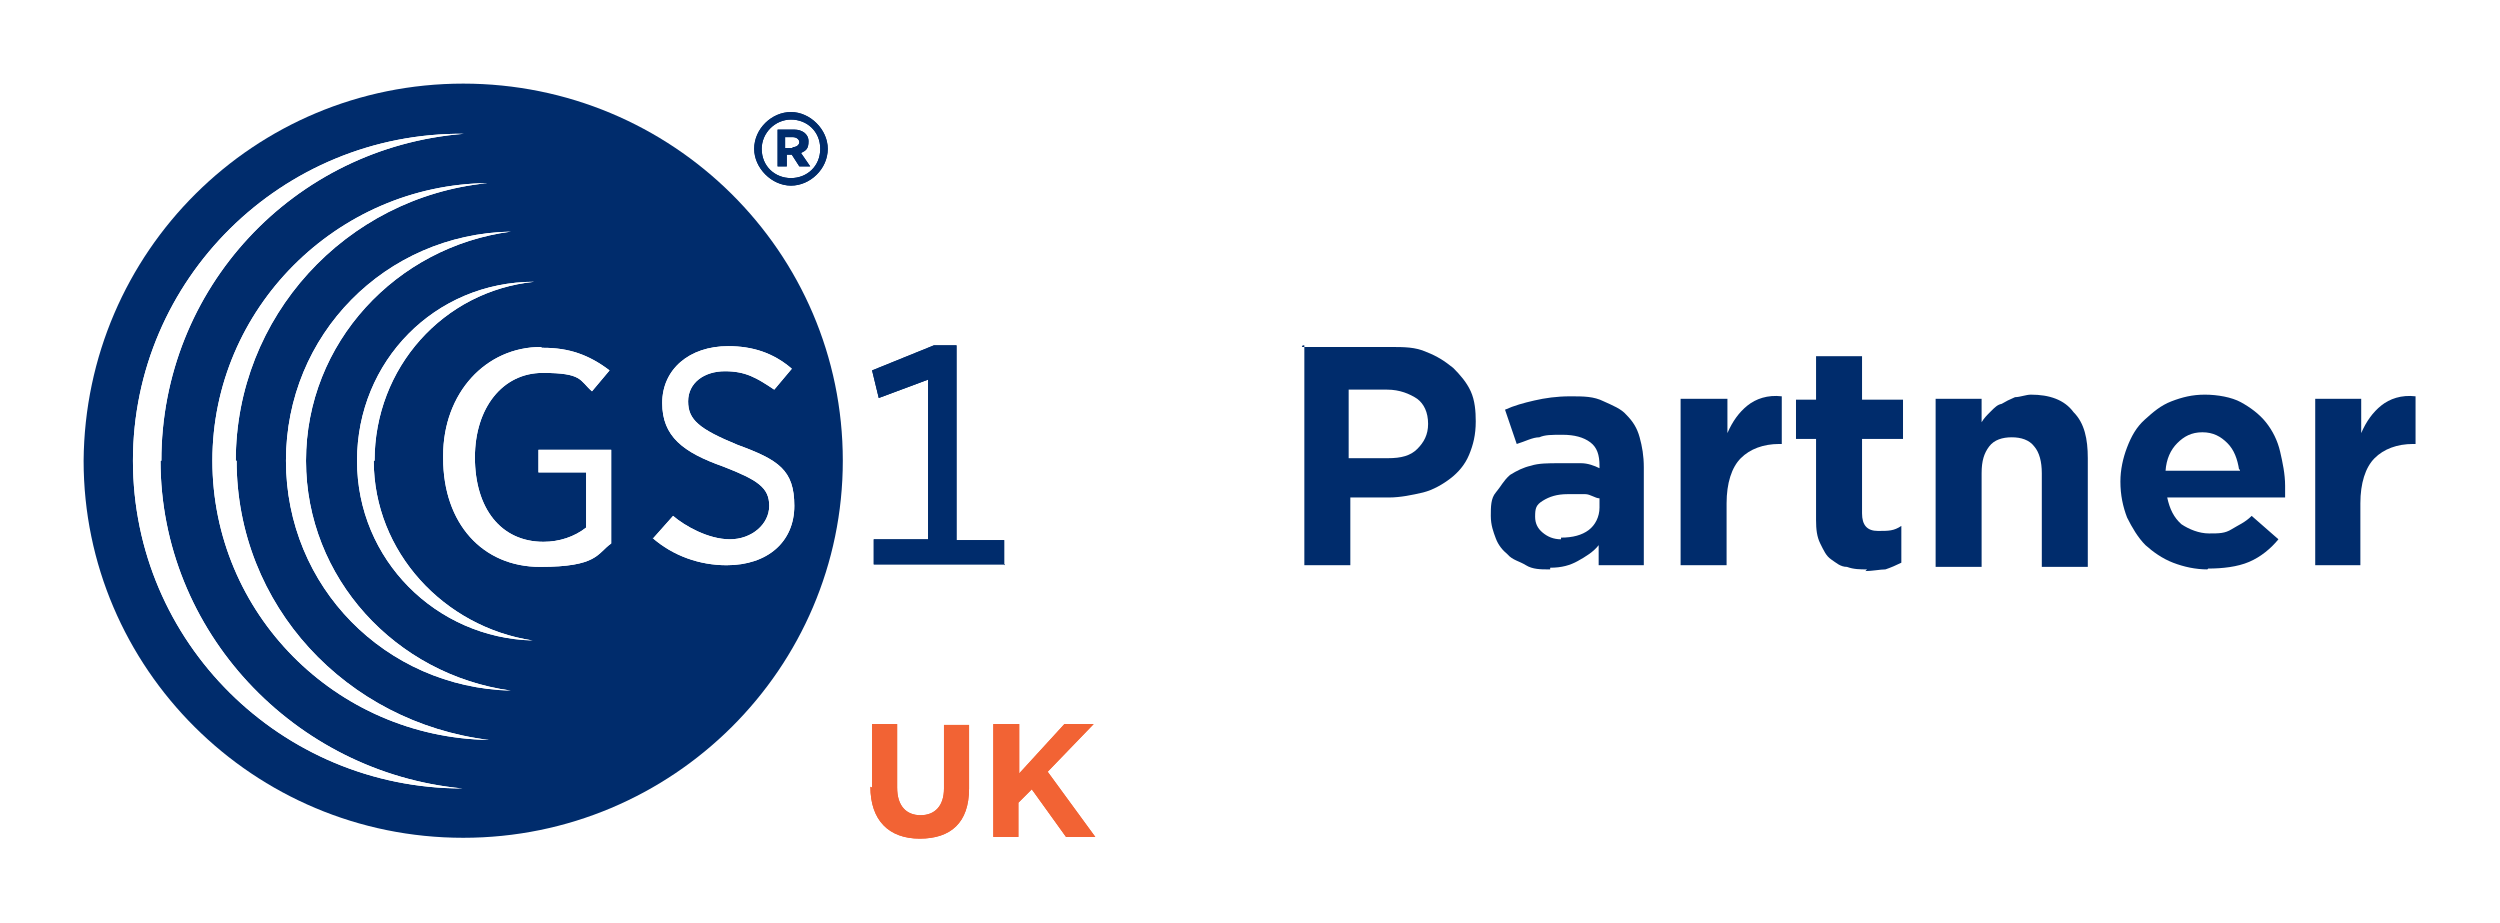 <?xml version="1.0" encoding="UTF-8"?>
<svg id="Layer_1" xmlns="http://www.w3.org/2000/svg" version="1.1" viewBox="0 0 299 110.4">
  <!-- Generator: Adobe Illustrator 29.1.0, SVG Export Plug-In . SVG Version: 2.1.0 Build 142)  -->
  <defs>
    <style>
      .st0 {
        fill: #fff;
      }

      .st1 {
        fill: #002c6c;
      }

      .st2 {
        fill: #f26334;
      }
    </style>
  </defs>
  <rect class="st0" width="299" height="110.4"/>
  <g>
    <g>
      <path class="st2" d="M104.3,94.2v-7.6h3v7.6c0,2.2,1.1,3.3,2.8,3.3s2.8-1.1,2.8-3.2v-7.6h3v7.6c0,4.1-2.2,6-5.9,6s-5.9-2.2-5.9-6.2h0Z"/>
      <path class="st2" d="M118.9,86.6h3v5.9l5.4-5.9h3.5l-5.5,5.7,5.7,7.8h-3.5l-4.1-5.7-1.6,1.6v4.1h-3v-13.5h.2Z"/>
    </g>
    <path class="st1" d="M120.1,67.6v-3h-5.7v-23.3h-2.7l-7.4,3,.8,3.3,5.9-2.2v19.1h-6.5v3s15.7,0,15.7,0Z"/>
    <g>
      <path class="st1" d="M100.8,55.1c0,24.8-20.3,45.1-45.4,45.1S10,79.9,10,55.1c.2-25,20.4-45.1,45.4-45.1s45.4,20.1,45.4,45.1Z"/>
      <path class="st0" d="M64.7,41.5c-6.6,0-11.7,5.5-11.7,13v.3c0,7.8,4.7,13,11.6,13s6.8-1.6,8.5-2.8v-11.2h-8.7v2.7h5.7v6.6h0c-1.4,1.1-3.2,1.7-5.1,1.7-5.1,0-8.2-4-8.2-10.1h0c0-5.9,3.3-10.1,8.1-10.1s4.4.9,5.9,2.2l2.1-2.5c-2.5-1.9-4.9-2.7-7.9-2.7h-.2Z"/>
      <path class="st0" d="M78,64.3c2.5,2.2,5.7,3.3,8.9,3.3,4.9,0,8.1-2.8,8.1-7.1s-1.9-5.5-6.8-7.3c-4.6-1.9-5.9-3-5.9-5.2s1.9-3.6,4.4-3.6,3.8.8,5.9,2.2l2.1-2.5c-2.2-1.9-4.7-2.7-7.6-2.7-4.7,0-7.9,2.8-7.9,6.8s2.5,5.9,7.3,7.6c4.1,1.6,5.5,2.5,5.5,4.7s-2.1,4-4.7,4-5.4-1.6-6.8-2.8c0,0-2.4,2.7-2.4,2.7Z"/>
      <path class="st1" d="M90.2,17.8h0c0-2.4,2.1-4.4,4.4-4.4s4.4,2.1,4.4,4.4h0c0,2.4-2.1,4.4-4.4,4.4s-4.4-2.1-4.4-4.4ZM98.1,17.8h0c0-2.1-1.6-3.5-3.5-3.5s-3.5,1.6-3.5,3.5h0c0,2.1,1.6,3.5,3.5,3.5s3.5-1.4,3.5-3.5ZM92.9,15.5h2.1c.9,0,1.7.5,1.7,1.4s-.3,1.1-.9,1.4l1.1,1.6h-1.3l-.9-1.4h-.6v1.4h-1.1s0-4.4,0-4.4ZM94.8,17.6c.5,0,.8-.3.8-.6s-.3-.6-.8-.6h-.9v1.3s.9,0,.9,0Z"/>
      <g>
        <path class="st0" d="M19.3,55.1c0-20.6,15.8-37.5,36.2-39.1h0c-21.8-.2-39.6,17.4-39.6,39.1s17.7,39.2,39.4,39.2h0c-20.1-1.9-36.1-18.8-36.1-39.2Z"/>
        <path class="st0" d="M28.2,55.1c0-17.2,13.1-31.5,30.1-33.2h0c-18,.2-32.9,15-32.9,33.2s14.7,33.1,33.1,33.4h0c-17.1-2.1-30.2-16.1-30.2-33.4Z"/>
        <path class="st0" d="M36.6,55.1c0-14.1,10.8-25.6,24.5-27.4h0c-15,.3-26.9,12.3-26.9,27.4s11.9,27.1,26.9,27.5h0c-13.8-1.9-24.5-13.5-24.5-27.5Z"/>
        <path class="st0" d="M44.8,55.1c0-11.1,8.2-20.3,19.1-21.4h0c-11.9,0-21.2,9.5-21.2,21.4s9.5,21.2,21,21.5h0c-10.6-1.6-19-10.6-19-21.5Z"/>
      </g>
    </g>
  </g>
  <g>
    <path class="st2" d="M104.3,94.2v-7.6h3v7.6c0,2.2,1.1,3.3,2.8,3.3s2.8-1.1,2.8-3.2v-7.6h3v7.6c0,4.1-2.2,6-5.9,6s-5.9-2.2-5.9-6.2h0Z"/>
    <path class="st2" d="M118.9,86.6h3v5.9l5.4-5.9h3.5l-5.5,5.7,5.7,7.8h-3.5l-4.1-5.7-1.6,1.6v4.1h-3v-13.5h.2Z"/>
  </g>
  <path class="st1" d="M120.1,67.6v-3h-5.7v-23.3h-2.7l-7.4,3,.8,3.3,5.9-2.2v19.1h-6.5v3s15.7,0,15.7,0Z"/>
  <path class="st0" d="M64.7,41.5c-6.6,0-11.7,5.5-11.7,13v.3c0,7.8,4.7,13,11.6,13s6.8-1.6,8.5-2.8v-11.2h-8.7v2.7h5.7v6.6h0c-1.4,1.1-3.2,1.7-5.1,1.7-5.1,0-8.2-4-8.2-10.1h0c0-5.9,3.3-10.1,8.1-10.1s4.4.9,5.9,2.2l2.1-2.5c-2.5-1.9-4.9-2.7-7.9-2.7h-.2Z"/>
  <path class="st0" d="M78,64.3c2.5,2.2,5.7,3.3,8.9,3.3,4.9,0,8.1-2.8,8.1-7.1s-1.9-5.5-6.8-7.3c-4.6-1.9-5.9-3-5.9-5.2s1.9-3.6,4.4-3.6,3.8.8,5.9,2.2l2.1-2.5c-2.2-1.9-4.7-2.7-7.6-2.7-4.7,0-7.9,2.8-7.9,6.8s2.5,5.9,7.3,7.6c4.1,1.6,5.5,2.5,5.5,4.7s-2.1,4-4.7,4-5.4-1.6-6.8-2.8c0,0-2.4,2.7-2.4,2.7Z"/>
  <path class="st1" d="M90.2,17.8h0c0-2.4,2.1-4.4,4.4-4.4s4.4,2.1,4.4,4.4h0c0,2.4-2.1,4.4-4.4,4.4s-4.4-2.1-4.4-4.4ZM98.1,17.8h0c0-2.1-1.6-3.5-3.5-3.5s-3.5,1.6-3.5,3.5h0c0,2.1,1.6,3.5,3.5,3.5s3.5-1.4,3.5-3.5ZM92.9,15.5h2.1c.9,0,1.7.5,1.7,1.4s-.3,1.1-.9,1.4l1.1,1.6h-1.3l-.9-1.4h-.6v1.4h-1.1s0-4.4,0-4.4ZM94.8,17.6c.5,0,.8-.3.8-.6s-.3-.6-.8-.6h-.9v1.3s.9,0,.9,0Z"/>
  <g>
    <path class="st0" d="M19.3,55.1c0-20.6,15.8-37.5,36.2-39.1h0c-21.8-.2-39.6,17.4-39.6,39.1s17.7,39.2,39.4,39.2h0c-20.1-1.9-36.1-18.8-36.1-39.2Z"/>
    <path class="st0" d="M28.2,55.1c0-17.2,13.1-31.5,30.1-33.2h0c-18,.2-32.9,15-32.9,33.2s14.7,33.1,33.1,33.4h0c-17.1-2.1-30.2-16.1-30.2-33.4Z"/>
    <path class="st0" d="M36.6,55.1c0-14.1,10.8-25.6,24.5-27.4h0c-15,.3-26.9,12.3-26.9,27.4s11.9,27.1,26.9,27.5h0c-13.8-1.9-24.5-13.5-24.5-27.5Z"/>
    <path class="st0" d="M44.8,55.1c0-11.1,8.2-20.3,19.1-21.4h0c-11.9,0-21.2,9.5-21.2,21.4s9.5,21.2,21,21.5h0c-10.6-1.6-19-10.6-19-21.5Z"/>
  </g>
  <g>
    <path class="st1" d="M155.7,41.5h10.6c1.6,0,3,0,4.3.6,1.3.5,2.2,1.1,3.2,1.9.8.8,1.6,1.7,2.1,2.8s.6,2.4.6,3.6h0c0,1.6-.3,2.8-.8,4s-1.3,2.1-2.2,2.8-2.1,1.4-3.3,1.7c-1.3.3-2.7.6-4.1.6h-4.6v8.1h-5.5v-26.3h-.2ZM166,54.8c1.6,0,2.7-.3,3.5-1.1s1.3-1.7,1.3-3h0c0-1.4-.5-2.4-1.3-3-.9-.6-2.1-1.1-3.6-1.1h-4.6v8.2s4.7,0,4.7,0Z"/>
    <path class="st1" d="M185.2,68.1c-.9,0-1.9,0-2.7-.5s-1.6-.6-2.2-1.3c-.6-.5-1.1-1.1-1.4-1.9-.3-.8-.6-1.6-.6-2.7h0c0-1.1,0-2.1.6-2.8s.9-1.4,1.7-2.1c.8-.5,1.6-.9,2.5-1.1.9-.3,2.1-.3,3.3-.3h2.7c.8,0,1.6.3,2.2.6v-.3c0-1.3-.3-2.2-1.1-2.8-.8-.6-1.9-.9-3.3-.9s-2.1,0-2.8.3c-.8,0-1.7.5-2.7.8l-1.4-4.1c1.1-.5,2.2-.8,3.5-1.1,1.3-.3,2.7-.5,4.3-.5s2.8,0,4,.6c1.1.5,2.1.9,2.7,1.6.8.8,1.3,1.6,1.6,2.7s.5,2.2.5,3.6v11.7h-5.4v-2.4c-.6.8-1.6,1.4-2.5,1.9s-1.9.8-3.3.8v.2ZM186.7,64.3c1.4,0,2.5-.3,3.3-.9.8-.6,1.3-1.6,1.3-2.7v-1.1c-.5,0-1.1-.5-1.7-.5h-2.1c-1.3,0-2.2.3-3,.8s-.9.9-.9,1.9h0c0,.8.3,1.4.9,1.9s1.3.8,2.2.8v-.2Z"/>
    <path class="st1" d="M201.1,47.7h5.5v4.1c.6-1.4,1.4-2.5,2.4-3.3s2.4-1.3,4.1-1.1v5.7h-.3c-1.9,0-3.5.6-4.6,1.7-1.1,1.1-1.7,3-1.7,5.4v7.4h-5.5v-19.9h.2Z"/>
    <path class="st1" d="M223.3,68.1c-.8,0-1.6,0-2.4-.3-.8,0-1.3-.5-1.9-.9s-.9-1.1-1.3-1.9-.5-1.7-.5-2.8v-9.7h-2.4v-4.7h2.4v-5.2h5.5v5.2h4.9v4.7h-4.9v8.9c0,1.4.6,2.1,1.9,2.1s1.9,0,2.8-.6v4.4c-.6.3-1.3.6-1.9.8-.6,0-1.6.2-2.4.2Z"/>
    <path class="st1" d="M231.5,47.7h5.5v2.8c.3-.5.6-.8,1.1-1.3s.8-.8,1.3-.9c.5-.3.9-.5,1.6-.8.6,0,1.3-.3,1.9-.3,2.2,0,4,.6,5.1,2.1,1.3,1.3,1.7,3.2,1.7,5.5v13h-5.5v-11.2c0-1.4-.3-2.5-.9-3.2-.6-.8-1.6-1.1-2.7-1.1s-2.1.3-2.7,1.1-.9,1.7-.9,3.2v11.2h-5.5v-20.1h.2Z"/>
    <path class="st1" d="M264,68.1c-1.4,0-2.8-.3-4.1-.8s-2.4-1.3-3.3-2.1c-.9-.9-1.6-2.1-2.2-3.3-.5-1.3-.8-2.7-.8-4.3h0c0-1.4.3-2.8.8-4.1s1.1-2.4,2.1-3.3,1.9-1.7,3.2-2.2c1.3-.5,2.5-.8,4-.8s3.2.3,4.3.9,2.2,1.4,3,2.4,1.4,2.2,1.7,3.5c.3,1.3.6,2.7.6,4.1v1.4h-14.1c.3,1.4.8,2.4,1.7,3.2.9.6,2.1,1.1,3.3,1.1s1.9,0,2.7-.5,1.6-.8,2.4-1.6l3.2,2.8c-.9,1.1-2.1,2.1-3.5,2.7s-3.2.8-4.9.8ZM267.8,56.2c-.2-1.3-.6-2.4-1.4-3.2s-1.7-1.3-3-1.3-2.2.5-3,1.3-1.3,1.9-1.4,3.3h8.9v-.2Z"/>
    <path class="st1" d="M276.9,47.7h5.5v4.1c.6-1.4,1.4-2.5,2.4-3.3s2.4-1.3,4.1-1.1v5.7h-.3c-1.9,0-3.5.6-4.6,1.7-1.1,1.1-1.7,3-1.7,5.4v7.4h-5.4v-19.9h0Z"/>
  </g>
</svg>